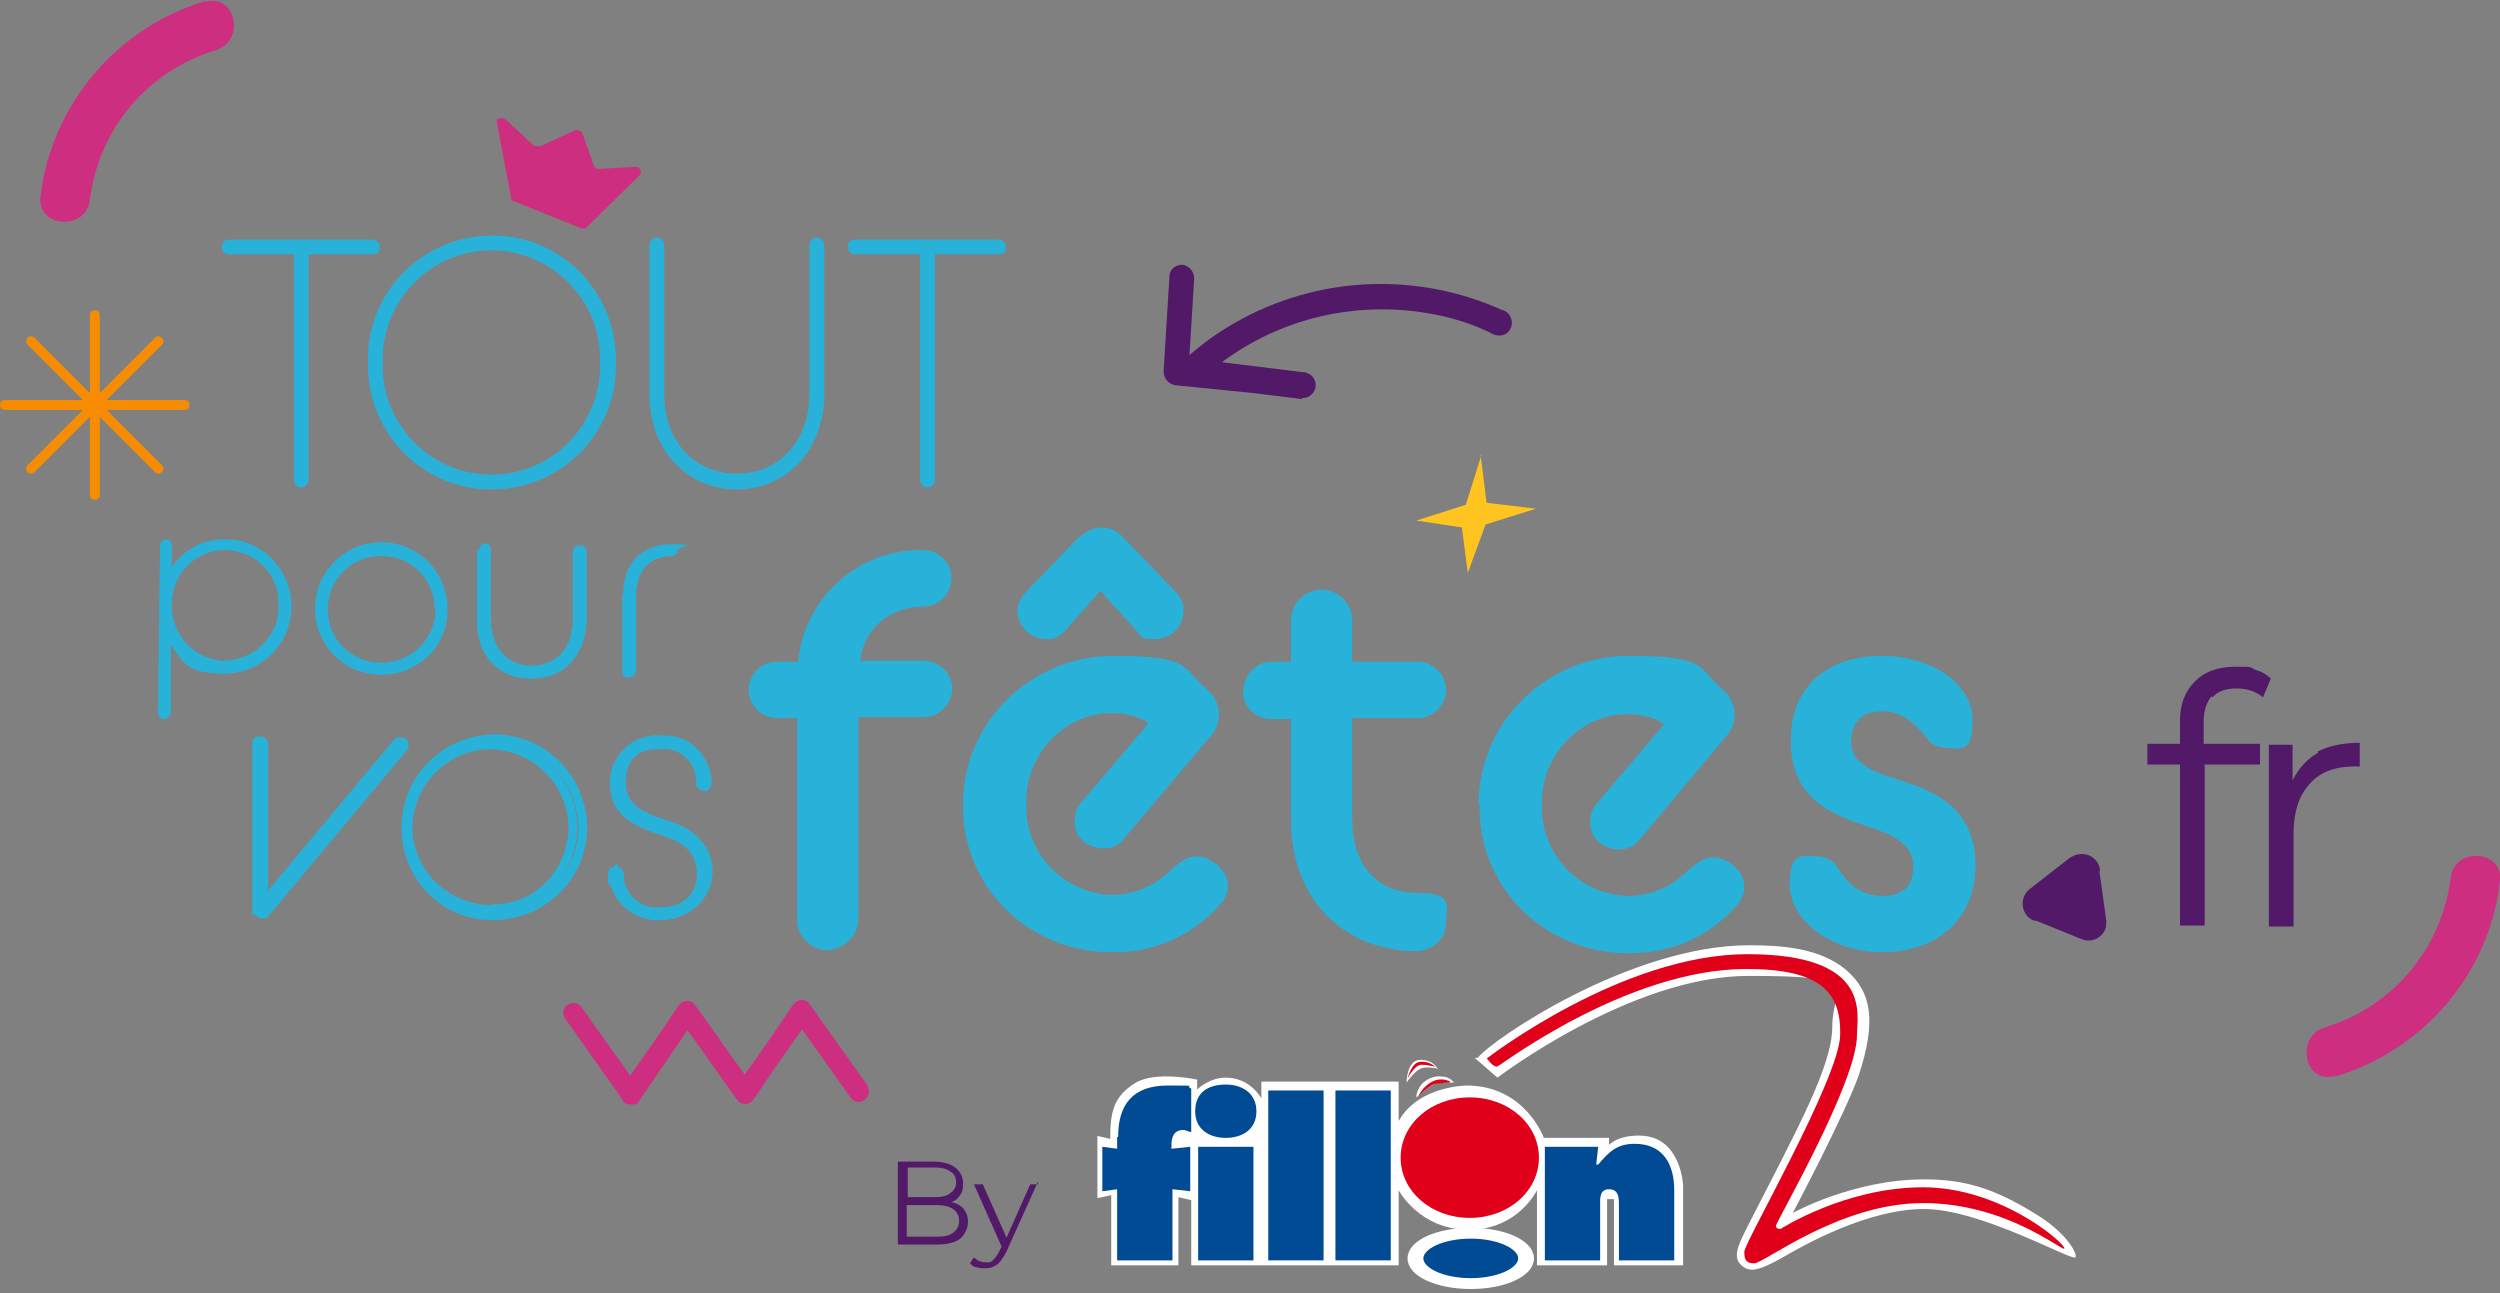 <?xml version="1.0" encoding="UTF-8"?>
<svg id="Calque_1" xmlns="http://www.w3.org/2000/svg" version="1.1" xmlns:xlink="http://www.w3.org/1999/xlink" viewBox="0 0 253.1 130.9">
  <rect x="0" y="0" width="253.1" height="130.9" fill="#808080" stroke="none"/>
  <!-- Generator: Adobe Illustrator 29.0.0, SVG Export Plug-In . SVG Version: 2.1.0 Build 186)  -->
  <defs>
    <style>
      .st0, .st1 {
        fill: #fff;
      }

      .st2, .st3 {
        fill: #004b94;
      }

      .st4, .st5 {
        fill: none;
      }

      .st6 {
        fill: #f78c00;
      }

      .st7 {
        clip-path: url(#clippath-1);
      }

      .st5 {
        stroke: #28b2d9;
        stroke-miterlimit: 10;
        stroke-width: .9px;
      }

      .st8 {
        fill: #521968;
      }

      .st9 {
        isolation: isolate;
      }

      .st10 {
        fill: #e1001a;
      }

      .st11 {
        clip-path: url(#clippath-3);
      }

      .st12 {
        fill: #28b2d9;
      }

      .st3, .st1 {
        stroke: #fff;
        stroke-width: .8px;
      }

      .st13 {
        clip-path: url(#clippath-2);
      }

      .st14 {
        fill: #ce2e80;
      }

      .st15 {
        fill: #ffc41f;
      }

      .st16 {
        clip-path: url(#clippath);
      }
    </style>
    <clipPath id="clippath">
      <rect class="st4" x="56.9" y="101.2" width="31.1" height="10.6"/>
    </clipPath>
    <clipPath id="clippath-1">
      <rect class="st4" x="204.7" y="86.5" width="8.6" height="9"/>
    </clipPath>
    <clipPath id="clippath-2">
      <rect class="st4" x="50.3" y="11.9" width="14.6" height="11.3"/>
    </clipPath>
    <clipPath id="clippath-3">
      <rect class="st4" width="253.1" height="111.9"/>
    </clipPath>
  </defs>
  <g id="Groupe_98">
    <path id="Tracé_10920" class="st14" d="M236.4,109c9-2.7,15.6-10.4,16.7-19.8.4-3.2-4.7-3.5-5-.3-.9,7.1-5.8,13-12.7,15.1-3.1.9-2.1,5.9,1,4.9"/>
    <path id="Tracé_10921" class="st14" d="M20.8.1C11.8,2.8,5.2,10.6,4.1,19.9c-.4,3.2,4.7,3.5,5,.3.9-7.1,5.8-13,12.7-15.1,3.1-.9,2.1-5.8-1-4.9"/>
    <path id="Tracé_10922" class="st6" d="M18.7,40.5h-7.9l2.6-2.6,3-3c.2-.2.2-.5,0-.7s-.5-.2-.7,0l-5.6,5.6v-7.9c0-.3-.2-.5-.5-.5s-.5.2-.5.5v7.9l-2.6-2.6-3-3c-.2-.2-.5-.2-.7,0s-.2.5,0,.7c1.9,1.9,3.7,3.7,5.6,5.6H.5c-.3,0-.5.2-.5.5s.2.5.5.5h7.9c-.9.9-1.8,1.8-2.6,2.6l-3,3c-.2.2-.2.5,0,.7s.5.2.7,0c1.9-1.9,3.7-3.7,5.6-5.6v7.9c0,.3.2.5.5.5s.5-.2.5-.5h0v-7.9c.9.9,1.8,1.8,2.6,2.6l3,3c.2.2.5.2.7,0s.2-.5,0-.7h0c-1.9-1.9-3.7-3.7-5.6-5.6h7.9c.3,0,.5-.2.5-.5s-.2-.5-.5-.5"/>
    <path id="Tracé_10923" class="st12" d="M30.1,25.3h-6.9c-.2,0-.3-.1-.3-.3s.1-.3.3-.3h14.5c.2,0,.3.2.3.3,0,.2,0,.3-.3.3h-6.9v23.3c0,.2-.2.3-.3.3-.2,0-.3-.2-.3-.3v-23.3h-.1Z"/>
    <path id="Tracé_10924" class="st5" d="M30.1,25.3h-6.9c-.2,0-.3-.1-.3-.3s.1-.3.3-.3h14.5c.2,0,.3.2.3.3,0,.2,0,.3-.3.3h-6.9v23.3c0,.2-.2.3-.3.3-.2,0-.3-.2-.3-.3v-23.3h-.1Z"/>
    <path id="Tracé_10925" class="st12" d="M37.7,36.7c-.2-6.7,5.1-12.2,11.8-12.4s12.2,5.1,12.4,11.8v.6c.2,6.7-5.1,12.2-11.8,12.4-6.7.2-12.2-5.1-12.4-11.8v-.6M61.2,36.7c.2-6.3-4.8-11.6-11.1-11.8-6.3-.2-11.6,4.8-11.8,11.1v.7c-.2,6.3,4.8,11.6,11.1,11.8,6.3.2,11.6-4.8,11.8-11.1v-.7"/>
    <path id="Tracé_10926" class="st5" d="M37.7,36.7c-.2-6.7,5.1-12.2,11.8-12.4s12.2,5.1,12.4,11.8v.6c.2,6.7-5.1,12.2-11.8,12.4-6.7.2-12.2-5.1-12.4-11.8,0-.2,0-.4,0-.6ZM61.2,36.7c.2-6.3-4.8-11.6-11.1-11.8-6.3-.2-11.6,4.8-11.8,11.1v.7c-.2,6.3,4.8,11.6,11.1,11.8,6.3.2,11.6-4.8,11.8-11.1v-.7Z"/>
    <path id="Tracé_10927" class="st12" d="M66.2,39.9v-15.1c0-.2.2-.3.3-.3.2,0,.3.2.3.3v15.1c0,5.2,3.4,8.5,7.8,8.5s7.8-3.4,7.8-8.5v-15.1c0-.2.2-.3.3-.3s.3.2.3.3v15.1c0,5.5-3.7,9.2-8.4,9.2s-8.4-3.7-8.4-9.2"/>
    <path id="Tracé_10928" class="st5" d="M66.2,39.9v-15.1c0-.2.2-.3.3-.3.2,0,.3.2.3.3v15.1c0,5.2,3.4,8.5,7.8,8.5s7.8-3.4,7.8-8.5v-15.1c0-.2.2-.3.3-.3s.3.2.3.3v15.1c0,5.5-3.7,9.2-8.4,9.2s-8.4-3.7-8.4-9.2h0Z"/>
    <path id="Tracé_10929" class="st12" d="M93.5,25.3h-6.9c-.2,0-.3-.1-.3-.3s0-.3.3-.3h14.5c.2,0,.3.2.3.3,0,.2,0,.3-.3.3h-6.9v23.3c0,.2-.2.3-.3.3-.2,0-.3-.2-.3-.3v-23.3h0Z"/>
    <path id="Tracé_10930" class="st5" d="M93.5,25.3h-6.9c-.2,0-.3-.1-.3-.3s0-.3.3-.3h14.5c.2,0,.3.2.3.3,0,.2,0,.3-.3.3h-6.9v23.3c0,.2-.2.3-.3.3-.2,0-.3-.2-.3-.3v-23.3h0Z"/>
    <path id="Tracé_10931" class="st12" d="M17.3,65.1v7c0,.4-.4.7-.7.7h0c-.3,0-.6-.3-.6-.6h0l.2-17c0-.3.3-.6.6-.6h0c.4,0,.6.3.6.6h0v2.2c1.2-1.8,3.3-2.9,5.5-2.8,3.8,0,6.7,3.3,6.6,7-.1,3.7-3.1,6.6-6.8,6.6s-4.2-1.1-5.4-3M28.2,61.4c.2-3-2.1-5.5-5.1-5.7s-5.5,2.1-5.7,5.1v.4c-.1,3,2.2,5.5,5.1,5.7,3,0,5.5-2.2,5.7-5.1v-.4"/>
    <path id="Tracé_10932" class="st12" d="M31.9,61.4c.1-3.7,3.2-6.6,6.9-6.5s6.6,3.2,6.5,6.9c0,3.7-3.1,6.6-6.8,6.5-3.7,0-6.7-3.1-6.6-6.8h0M44,61.6c0-3-2.5-5.4-5.5-5.3-3,0-5.4,2.5-5.3,5.5,0,2.9,2.4,5.3,5.4,5.3s5.5-2.4,5.5-5.5h0"/>
    <path id="Tracé_10933" class="st12" d="M48.5,55.6c0-.3.3-.6.6-.6h0c.4,0,.6.3.6.6h0v7c0,3.1,1.7,4.7,4,4.8,2.4,0,4.2-1.5,4.3-4.6v-7c0-.4.4-.6.8-.6s.6.3.6.7h0v7c-.2,3.8-2.6,5.9-5.7,5.8-3.1,0-5.5-2.2-5.4-6v-7h.2Z"/>
    <path id="Tracé_10934" class="st12" d="M63.1,60.1c0-3,1.8-5,4.9-5s.6.3.6.6h0c0,.3-.3.6-.6.6-2.1,0-3.5,1.3-3.6,3.8v7.8c0,.4-.4.7-.8.7s-.6-.3-.6-.6h0v-7.8h0Z"/>
    <path id="Tracé_10935" class="st12" d="M80.8,67c.6-6.5,6.2-11.5,12.7-11.3,1.6,0,2.9,1.3,2.8,2.9,0,1.6-1.3,2.8-2.8,2.8-3.3,0-6.1,2.2-6.4,5.5h6.4c1.6,0,2.9,1.3,2.9,2.8h0c0,1.6-1.3,2.9-2.9,2.9h-6.6v20.4c0,1.7-1.4,3.1-3.1,3.2-1.7,0-3.1-1.4-3.1-3.1h0v-20.4h-2c-1.6,0-2.9-1.3-2.9-2.8h0c0-1.6,1.2-2.9,2.8-2.9h2.2Z"/>
    <path id="Tracé_10936" class="st12" d="M97.5,81.4c0-8.3,6.9-15,15.2-15s6.9,1.3,9.6,3.5c.7.6,1.1,1.5,1.1,2.4s-.3,1.7-.9,2.3l-8.7,10.3c-.5.7-1.3,1-2.1,1-1.5,0-2.9-1.1-2.9-2.6v-.2c0-.7.2-1.4.7-1.9l6.8-8c-1.1-.7-2.4-1-3.7-1-4.9,0-8.8,4.2-8.7,9.1h0c-.2,5,3.7,9.1,8.6,9.3h0c2.3,0,4.4-.9,6-2.5.9-.7,1.5-1.4,2.7-1.4s3,1.2,3.1,2.8v.2c0,.8-.4,1.5-.9,2-2.8,3.1-6.7,4.8-10.9,4.7-8.2,0-14.9-6.4-15-14.5v-.4M109.3,54.4c.6-.6,1.4-1,2.2-1s1.6.3,2.2,1l5.4,5.6c.5.5.8,1.2.7,1.9,0,1.6-1.3,2.8-2.9,2.8s-1.4-.3-1.8-.8l-3.7-4.1-3.6,4.1c-.5.5-1.1.9-1.9.8-1.5,0-2.8-1.2-2.9-2.8,0-.7.3-1.4.8-1.9l5.4-5.6h.1Z"/>
    <path id="Tracé_10937" class="st12" d="M125.9,69.9c0-1.6,1.3-2.9,2.8-2.9h2v-4.2c0-1.7,1.4-3.1,3.1-3.1s3.1,1.4,3.1,3.1h0v4.2h6.6c1.6,0,2.9,1.3,2.9,2.8h0c0,1.6-1.3,2.9-2.9,2.9h-6.6v10.2c0,5,2.8,7.5,6.6,7.5s2.9,1.4,2.9,3-1.3,2.8-2.9,2.9c-7.3,0-12.8-5.1-12.8-13.3v-10.2h-2c-1.6,0-2.9-1.3-2.9-2.9"/>
    <path id="Tracé_10938" class="st12" d="M149.7,81.4c0-8.3,6.9-15,15.2-15s6.9,1.3,9.6,3.5c.7.6,1.1,1.5,1.1,2.4s-.3,1.7-.9,2.3l-8.7,10.4c-.5.7-1.3,1-2.1,1-1.5,0-2.9-1.1-2.9-2.6v-.2c0-.7.2-1.4.7-1.9l6.8-8c-1.1-.7-2.4-1-3.7-1-4.9,0-8.8,4.2-8.7,9.1h0c-.2,5,3.7,9.1,8.6,9.3h.1c2.3,0,4.4-.9,6-2.5.9-.7,1.5-1.4,2.7-1.4s3,1.2,3.1,2.8v.2c0,.8-.4,1.5-.9,2-2.8,3.1-6.7,4.8-10.9,4.7-8.2,0-14.9-6.4-15-14.5v-.5"/>
    <path id="Tracé_10939" class="st12" d="M183.9,86.7c.9,0,1.7.4,2.1,1.1.8,1.2,2,2.9,4.5,2.9s3.2-1.3,3.2-3h0c0-2.3-2.1-3.2-4.8-4.1-3.6-1.2-7.6-2.8-7.6-8.6s4-8.6,9.2-8.6,9.2,2.9,9.2,6.5-1.3,2.8-2.8,2.8h0c-.7,0-1.5-.4-1.8-1-1-1.1-2.3-2.7-4.5-2.7s-3.1,1.2-3.2,2.9v.2c0,2.3,2.4,3.1,5.3,4,3.4,1.1,7.3,2.9,7.3,8.5s-4.1,8.8-9.4,8.8-9.4-3.3-9.4-6.8,1.2-2.9,2.8-2.9h0"/>
    <g id="Groupe_91" class="st9">
      <g id="Groupe_90">
        <g class="st16">
          <g id="Groupe_89">
            <path id="Tracé_10940" class="st14" d="M87.9,110c-2-2.8-3.9-5.5-5.9-8.3-.3-.5-.9-.6-1.4-.3,0,0-.2.2-.3.3-1.6,2.4-3.2,4.7-4.9,7.1-1.7-2.3-3.3-4.7-5-7-.3-.5-.9-.6-1.4-.3,0,0-.2.2-.3.3-1.6,2.4-3.2,4.7-4.9,7.1-1.6-2.3-3.3-4.6-4.9-6.9-.3-.5-.9-.6-1.4-.3h0c-.5.3-.6.9-.3,1.4l5.8,8.2c0,0,0,.2.2.3.2.2.5.3.7.3h0c.3,0,.5,0,.7-.3,0,0,.2-.2.2-.3l4.8-7c1.7,2.3,3.3,4.7,5,7,.3.5.9.6,1.4.3,0,0,.2-.2.3-.3,1.6-2.4,3.2-4.7,4.9-7.1l4.9,6.9c.3.5.9.6,1.4.3h0c.5-.4.6-1,.3-1.5"/>
          </g>
        </g>
      </g>
    </g>
    <g id="Groupe_94" class="st9">
      <g id="Groupe_93">
        <g class="st7">
          <g id="Groupe_92">
            <path id="Tracé_10941" class="st8" d="M212.6,88.2v-.2h0c-.2-1.1-1.2-1.7-2.2-1.5-.3,0-.5.2-.8.3h0l-4.1,3.2h0c-.8.6-1,1.8-.3,2.7.2.2.4.4.7.5h.2l4.7,1.9h0c1,.4,2.1-.2,2.4-1.2,0-.3.1-.6,0-.8h0v-.2l-.7-5v.3Z"/>
          </g>
        </g>
      </g>
    </g>
    <path id="Tracé_10942" class="st15" d="M150,46l-1.6,5.1-5,1.6,4.6.7.6,4.6,1.8-4.9,5.1-1.6-5-.6-.6-4.8h0Z"/>
    <path id="Tracé_10943" class="st8" d="M152.1,31.4c-8.4-3.8-18.1-3.5-26.2.8-2.3,1.2-4.4,2.7-6.3,4.5-.5.5-.6,1.3,0,1.9.2.2.5.4.8.4l11.4,1.4c0-.9.2-1.7.2-2.6-4.3-.5-8.6-.9-12.9-1.3.4.5.8.9,1.2,1.4l.6-9.7c0-.7-.5-1.3-1.2-1.4-.7,0-1.3.5-1.3,1.1l-.6,9.7c0,.7.5,1.3,1.2,1.4l12.9,1.3c.7,0,1.3-.6,1.3-1.3s-.5-1.2-1.1-1.3l-11.4-1.4c.2.8.5,1.5.7,2.3,6.2-5.8,14.7-8.3,23.1-6.9,2.4.4,4.7,1.1,6.8,2.2.7.2,1.4,0,1.7-.8.2-.7-.1-1.4-.8-1.7"/>
    <g id="Groupe_97" class="st9">
      <g id="Groupe_96">
        <g class="st13">
          <g id="Groupe_95">
            <path id="Tracé_10944" class="st14" d="M50.3,12.4l1.4,7.4c0,.3,0,.5.4.6l6.7,2.7c.3.1.6,0,.7-.2l5.3-5.2c.2-.3,0-.7-.2-.8h-.4l-3.5.2c-.3,0-.5-.1-.6-.4l-1.1-3.1c0-.3-.5-.5-.8-.4h0l-3.5,1.6c-.2,0-.5,0-.7-.1l-2.8-2.6c-.2-.2-.6-.2-.9,0,0,0,0,.2-.2.3"/>
          </g>
        </g>
      </g>
    </g>
  </g>
  <g id="Groupe_101">
    <g class="st11">
      <g id="Groupe_100">
        <path id="Tracé_10945" class="st5" d="M26.2,92.2c0,.2.1.3.3.3h0c.1,0,.2,0,.3,0l14.1-16.9s0,0,0-.2c0-.2,0-.3-.3-.3s-.2,0-.3,0l-13.6,16.3v-16.1c0-.2-.2-.3-.4-.3s-.3,0-.3.3v16.9h0Z"/>
        <path id="Tracé_10946" class="st5" d="M49.9,92.1c-4.6,0-8.4-3.5-8.6-8.1,0-4.6,3.5-8.4,8.1-8.6,4.6,0,8.4,3.5,8.6,8.1v.2c0,4.5-3.5,8.3-8,8.3h0ZM49.9,92.7c4.9,0,9-3.8,9.1-8.8,0-4.9-3.8-9-8.8-9.1-4.9,0-9,3.8-9.1,8.8v.2c0,4.9,3.8,8.9,8.7,8.9h.1Z"/>
        <path id="Tracé_10947" class="st5" d="M62.1,88.4c0,2.5,2.3,4.5,4.8,4.3,2.5,0,4.7-1.8,4.8-4.4,0-2.7-2-4.1-4.2-4.8-2.6-.8-4.6-1.7-4.6-4.3s1.5-3.8,3.6-3.8h.4c2-.2,3.8,1.3,4,3.3v.5c0,.2,0,.3.3.4s.3,0,.4-.3h0c0-2.4-1.9-4.4-4.3-4.4h-.4c-2.4-.2-4.5,1.6-4.7,4v.4c0,3.1,2.4,4,5.1,4.9,2.2.7,3.7,1.9,3.7,4.3s-1.8,3.8-4,3.8h-.2c-2.1.2-4-1.4-4.1-3.6v-.2c0-.2-.2-.3-.4-.3s-.3,0-.3.3h0Z"/>
      </g>
    </g>
  </g>
  <g id="_.fr" class="st9">
    <g class="st9">
      <g class="st9">
        <path class="st8" d="M209.2,93.3c-.4-.4-.5-.8-.5-1.4s.2-1,.5-1.3c.4-.4.8-.5,1.3-.5s1,.2,1.3.5c.4.4.6.8.6,1.3s-.2,1-.6,1.4-.8.6-1.3.6-1-.2-1.3-.6Z"/>
      </g>
    </g>
    <g class="st9">
      <g class="st9">
        <path class="st8" d="M223.9,70.5c-.5.6-.8,1.4-.8,2.6v2.2h5.7v2.1h-5.6v16.3h-2.5v-16.3h-3.3v-2.1h3.3v-2.3c0-1.7.5-3,1.5-4,1-1,2.3-1.5,4.1-1.5s1.4,0,2,.3c.7.2,1.2.5,1.6.9l-.8,1.9c-.7-.6-1.6-.9-2.7-.9s-1.9.3-2.4.9Z"/>
      </g>
    </g>
    <g class="st9">
      <g class="st9">
        <path class="st8" d="M234.6,76.1c1.2-.6,2.6-.9,4.3-.9v2.4h-.6c-1.9,0-3.5.6-4.5,1.8-1.1,1.2-1.6,2.9-1.6,5v9.4h-2.5v-18.4h2.4v3.6c.6-1.2,1.5-2.2,2.6-2.8Z"/>
      </g>
    </g>
  </g>
  <g id="By" class="st9">
    <g class="st9">
      <g class="st9">
        <path class="st8" d="M97.5,122.3c.3.4.5.8.5,1.4s-.3,1.3-.8,1.7c-.5.4-1.3.6-2.4.6h-3.9v-8.4h3.6c.9,0,1.7.2,2.2.6s.8.9.8,1.6-.1.9-.3,1.2c-.2.3-.5.6-.9.7.6.1,1,.4,1.3.7ZM91.9,118.2v3h2.7c.7,0,1.2-.1,1.6-.4s.6-.6.6-1.1-.2-.9-.6-1.1c-.4-.3-.9-.4-1.6-.4h-2.7ZM96.5,124.8c.4-.3.6-.7.6-1.2,0-1-.8-1.6-2.3-1.6h-3v3.2h3c.8,0,1.3-.1,1.7-.4Z"/>
        <path class="st8" d="M105.1,119.6l-3.2,7.1c-.3.6-.6,1-.9,1.3-.3.2-.7.4-1.2.4s-.6,0-.9-.1c-.3,0-.5-.2-.7-.4l.4-.6c.3.3.7.5,1.2.5s.5,0,.7-.2c.2-.2.4-.4.6-.8l.3-.6-2.8-6.3h.9l2.4,5.4,2.4-5.4h.8Z"/>
      </g>
    </g>
  </g>
  <g>
    <path class="st0" d="M147.2,109.6s-.7,0-1.2,0c-.5,0-1.3.3-1.9.9l-.7.6s-.1-.5.5-1.3c.7-.8,1.7-.9,2.1-.8.2,0,.7,0,1.2.6h0Z"/>
    <path class="st0" d="M145.6,108.2s-1.3-.3-1.8,0c-.5.2-1.2,1.1-1.4,1.4,0,0,0-2.3,1.4-2.3s1.8,1,1.8,1h0Z"/>
    <ellipse class="st1" cx="148.9" cy="127.4" rx="6" ry="2.7"/>
    <path class="st0" d="M149.3,107.1l2.3,2s13.5-10.3,25.4-10.3,8.5,1,8.5,5.1-3.6,10.5-8.7,20.5c-.5,1.1-1.5,2.7-.6,3.6.8.8,1.6.8,4.1-.6,2.4-1.4,8.8-5,14.5-5s14.8,5.2,15.3,4.9c.3-.2-.7-2.3-3.7-4.2-4.3-2.7-7.3-3.7-11.6-3.7-7.2,0-13.3,3.4-13.3,3.4,0,0,5.3-10,6.7-14,1.7-5.2,1.4-8.3-1.3-10.6-2.6-2.2-6.4-2.5-9.8-2.5-12,0-26,9.5-27.5,11.4h-.3Z"/>
    <path class="st0" d="M162.7,121.4v6.7h-7.1v-7.6s-1.9,4-6.9,4-7.1-4-7.1-4v7.6h-21v-6.6l-1.3-.3v6.9h-6.8v-7.1l-1.4.3v-6.3l1.3.3c0-2.7.3-4.3,2.6-5.7,2.1-1.2,6.2-.3,6.2-.3v1s1.2-1.2,2.9-1.2c2.5,0,3.6,2.1,3.6,2.1v-1.7h13.9v4c2-3.6,6.9-3.6,6.9-3.6,5.9,0,7.8,5.3,7.8,5.3h6.6v.7c1.3-1.2,3.6-.9,3.6-.9,3.7.4,3.9,5,3.9,5v8.1h-7v-6.7h-.7,0Z"/>
    <path class="st2" d="M113.2,115.1c0-3.3,1.5-5.2,5-5.2s1.6,0,2.4.3v4.4c-.3,0-.5-.2-.8-.2-1,0-1.2.8-1.2,1.5v.4l1.9-.2v4.5l-1.8-.2v7.2h-5.6v-7.2l-1.5.2v-4.5l1.5.2v-1.2h0Z"/>
    <path class="st2" d="M121.3,116.1h5.6v11.5h-5.6v-11.5ZM127.2,112.5c0,1.9-1.5,2.7-3.1,2.7s-3.1-.8-3.1-2.7,1.3-2.7,3.1-2.7,3.1,1,3.1,2.7Z"/>
    <path class="st2" d="M128.4,110.4h5.6v17.2h-5.6v-17.2Z"/>
    <path class="st2" d="M135.2,110.4h5.6v17.2h-5.6v-17.2Z"/>
    <path class="st2" d="M161.7,117.9h.1c1.1-1.3,1.9-2.1,3.7-2.1,2.9,0,4,2.1,4,4.7v7.1h-5.6v-5.6c0-.7,0-1.6-1-1.6s-.9,1-.9,1.6v5.6h-5.6v-11.5h5.4l-.2,1.8h.1Z"/>
    <g>
      <path class="st10" d="M148.8,123.3c3.9,0,7-2.7,7-6.1s-3.1-6.1-7-6.1-7,2.7-7,6.1,3.1,6.1,7,6.1Z"/>
      <path class="st10" d="M148.8,117.2"/>
    </g>
    <g>
      <path class="st3" d="M148.9,129.8c2.9,0,5.2-1.1,5.2-2.4s-2.3-2.4-5.2-2.4-5.2,1.1-5.2,2.4,2.3,2.4,5.2,2.4Z"/>
      <path class="st3" d="M148.9,127.4"/>
    </g>
    <path class="st10" d="M145.3,108s-.6-.6-1.5-.5c-.9,0-1.3,1.7-1.3,1.7,0,0,.7-1.4,1.4-1.4s1.4.2,1.4.2h0Z"/>
    <path class="st10" d="M146.8,109.5s-.8-.5-1.8,0-1.4,1.5-1.4,1.5c0,0,.8-.9,1.5-1.2.7-.2,1.8-.2,1.8-.2h-.1Z"/>
    <path class="st10" d="M150.6,107.1s13.6-10.5,26.3-10.5,11.1,6.1,11.1,8.2c0,4.8-8.2,18.9-8.2,19.3s.5.3.5.3c0,0,6.5-4.2,14.4-4.2s14.4,5.7,14.3,6.2c-.1.4-5.8-4.6-14.3-4.6s-16.1,6.1-17.1,6.1-1-.6-1-1.2c0-.9,9.6-17.5,9.7-21.9.1-4.3-1.9-6.7-9.5-6.7-12.2,0-25.2,10-25.1,9.8-.4.4-1.2-.8-1.2-.8h.1Z"/>
  </g>
</svg>